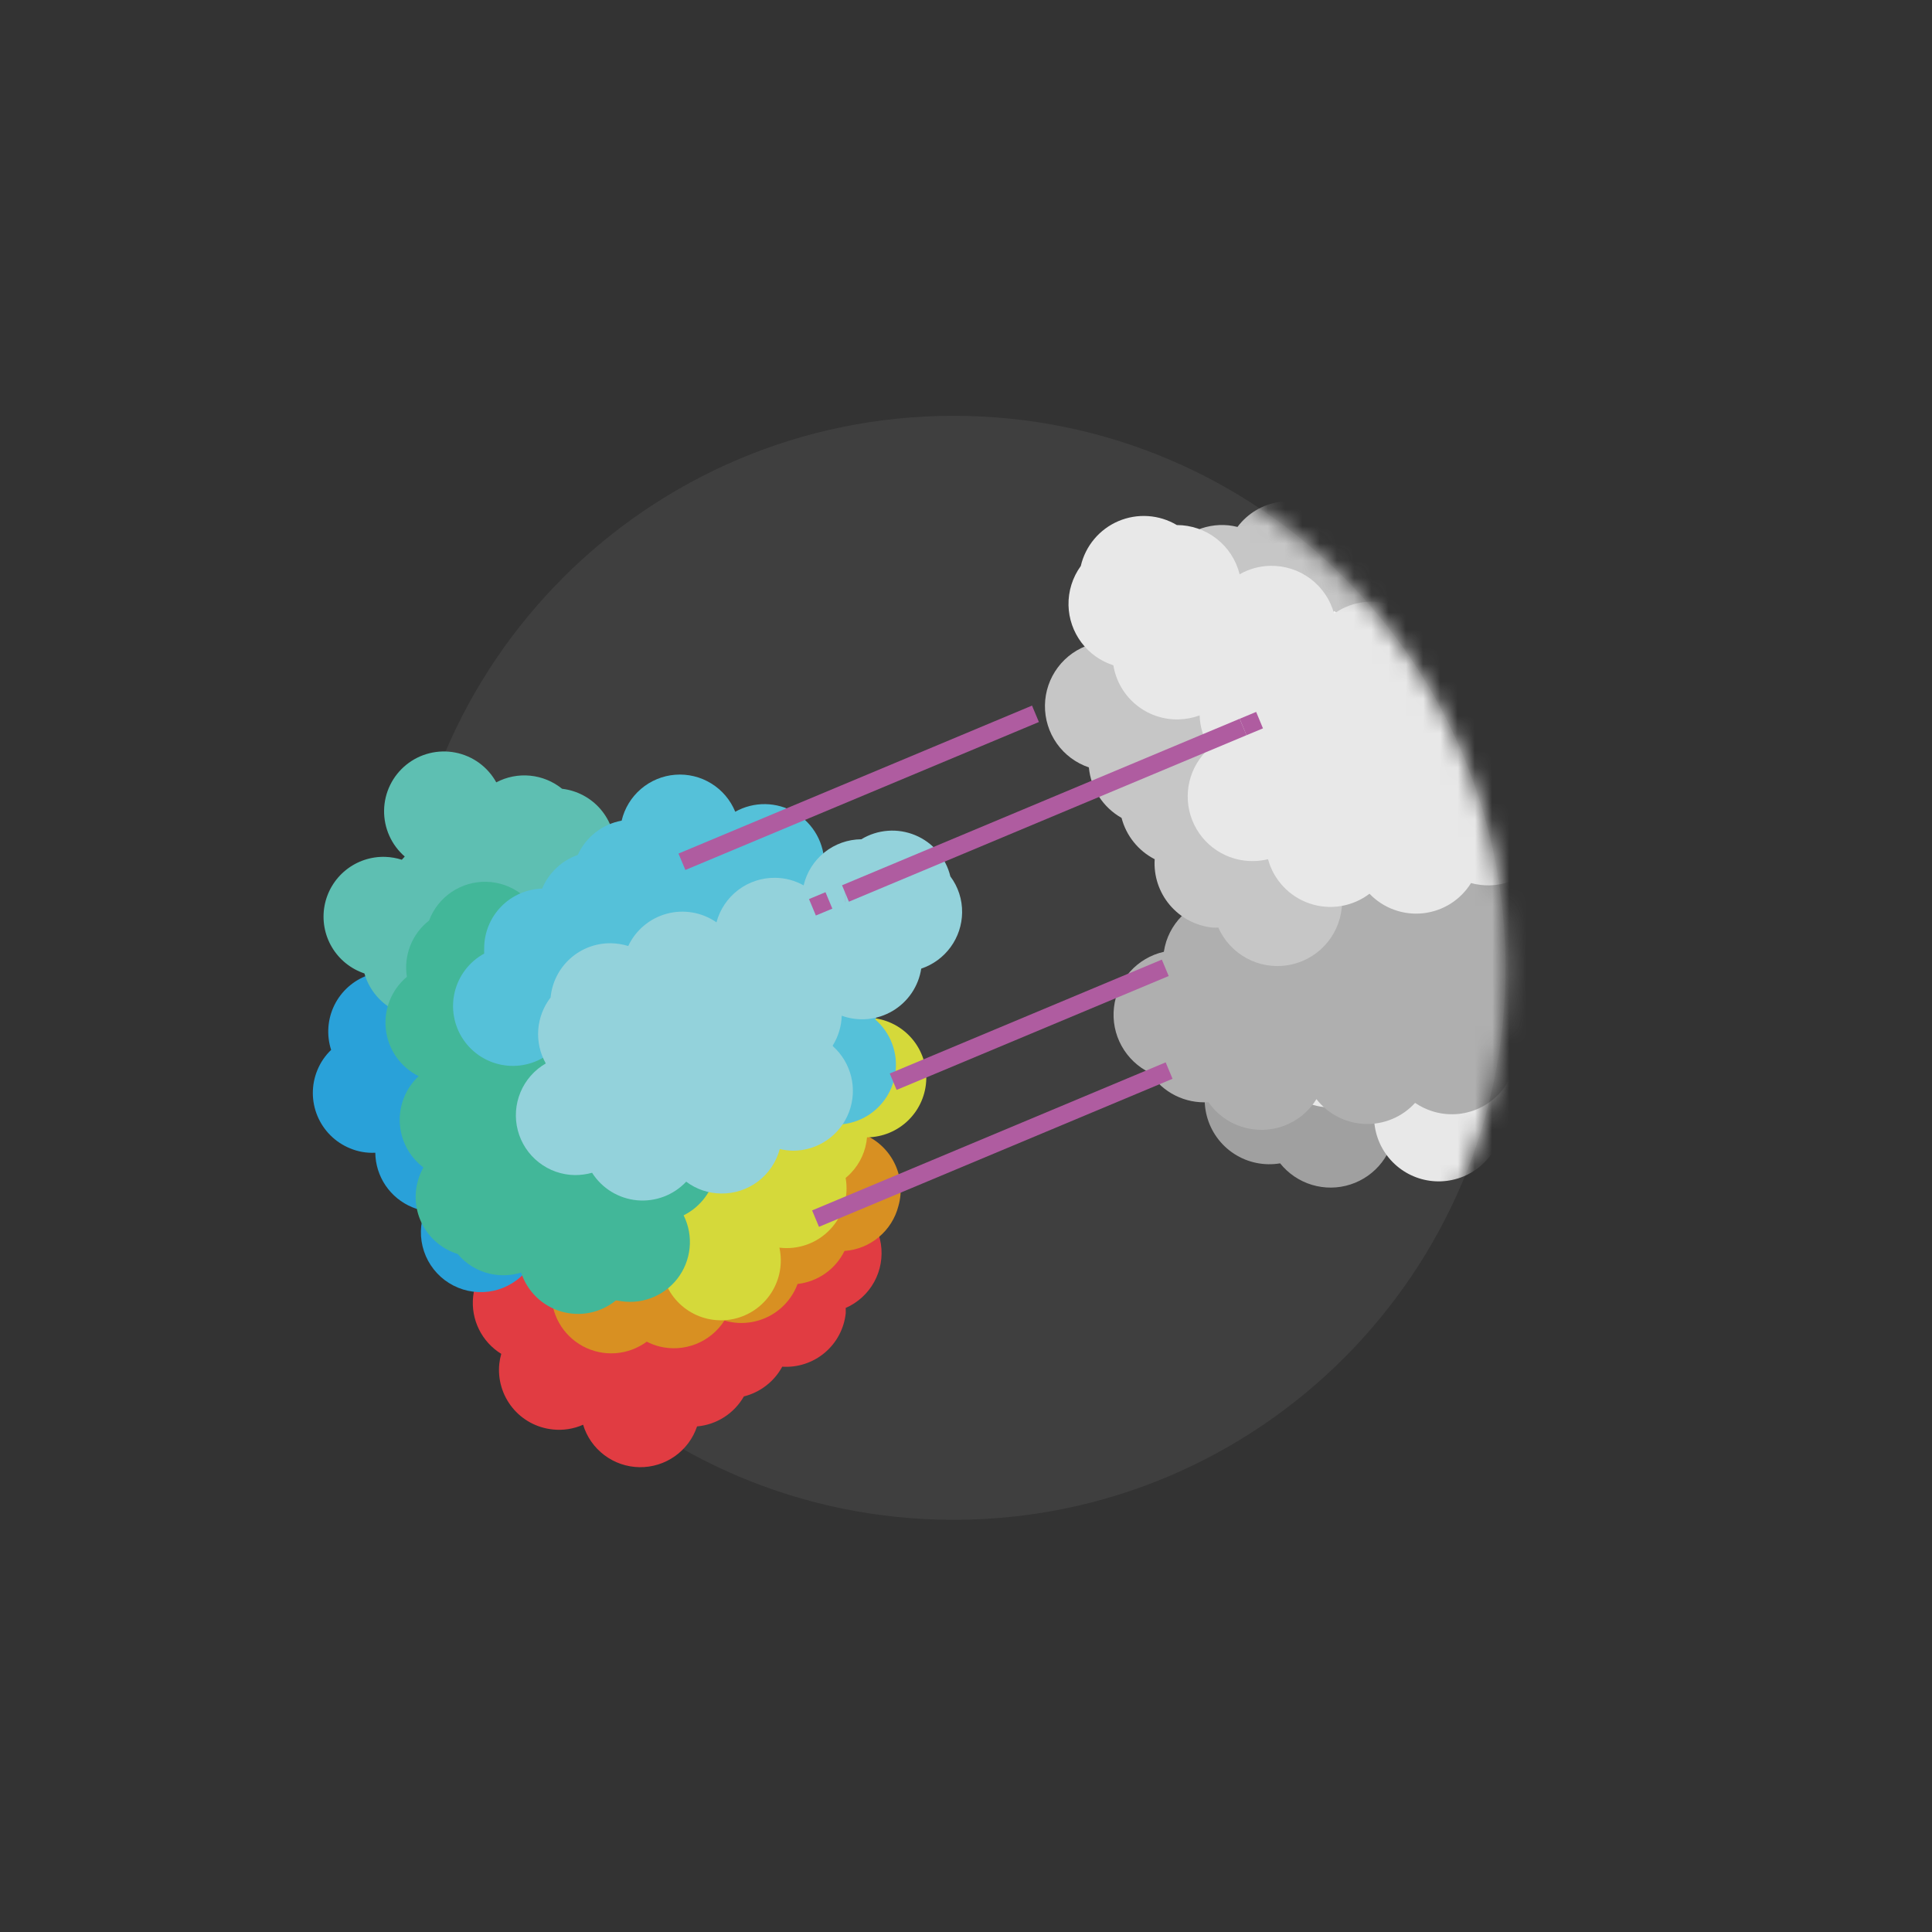 <svg width="112" height="112" viewBox="0 0 112 112" fill="none" xmlns="http://www.w3.org/2000/svg">
<rect x="0" y="0" width="112" height="112" fill="#333333" stroke="none"/>
<path d="M55.279 88.105C72.952 88.105 87.279 73.778 87.279 56.105C87.279 38.432 72.952 24.105 55.279 24.105C37.606 24.105 23.279 38.432 23.279 56.105C23.279 73.778 37.606 88.105 55.279 88.105Z" fill="#3F3F3F"/>
<mask id="mask0_2762_76506" style="mask-type:luminance" maskUnits="userSpaceOnUse" x="23" y="24" width="65" height="65">
<path d="M55.279 88.105C72.952 88.105 87.279 73.778 87.279 56.105C87.279 38.432 72.952 24.105 55.279 24.105C37.606 24.105 23.279 38.432 23.279 56.105C23.279 73.778 37.606 88.105 55.279 88.105Z" fill="white"/>
</mask>
<g mask="url(#mask0_2762_76506)">
<path d="M82.339 48.529C81.991 47.868 81.451 47.328 80.79 46.98C80.083 46.611 79.276 46.477 78.487 46.598C77.698 46.72 76.969 47.09 76.406 47.656C75.842 48.221 75.475 48.952 75.356 49.742C75.238 50.531 75.375 51.338 75.748 52.044C75.164 52.129 74.609 52.351 74.128 52.691C73.646 53.032 73.252 53.481 72.978 54.003C72.703 54.525 72.555 55.104 72.547 55.694C72.539 56.283 72.67 56.866 72.93 57.396C72.841 57.523 72.76 57.656 72.687 57.793C72.3 58.537 72.174 59.39 72.331 60.214C71.448 60.527 70.714 61.161 70.274 61.989C69.835 62.818 69.722 63.781 69.958 64.688C70.194 65.595 70.761 66.381 71.549 66.891C72.336 67.4 73.285 67.596 74.21 67.44C74.684 68.033 75.329 68.468 76.056 68.687C76.784 68.906 77.561 68.899 78.284 68.666C79.008 68.433 79.644 67.986 80.107 67.383C80.57 66.781 80.839 66.052 80.878 65.293C81.611 65.35 82.344 65.191 82.986 64.835C83.629 64.479 84.152 63.941 84.491 63.29C84.617 63.045 84.715 62.787 84.785 62.521C85.565 62.894 86.449 62.986 87.288 62.782C88.128 62.578 88.871 62.09 89.392 61.401C89.913 60.711 90.18 59.863 90.148 59C90.115 58.136 89.785 57.311 89.214 56.663L89.322 56.467C89.674 55.793 89.813 55.028 89.721 54.273C89.629 53.518 89.31 52.809 88.806 52.24C89.159 51.398 89.192 50.456 88.899 49.591C88.607 48.726 88.009 47.998 87.217 47.543C86.426 47.088 85.496 46.938 84.601 47.12C83.707 47.303 82.91 47.805 82.359 48.534L82.339 48.529Z" fill="#A0A0A0"/>
<path d="M87.243 49.422C86.833 49.058 86.349 48.789 85.824 48.634C85.299 48.478 84.746 48.44 84.205 48.521C83.663 48.602 83.146 48.801 82.69 49.104C82.234 49.407 81.85 49.806 81.565 50.273C81.055 50.052 80.502 49.948 79.946 49.967C79.39 49.986 78.846 50.128 78.352 50.384C77.858 50.639 77.427 51.001 77.09 51.443C76.753 51.886 76.519 52.398 76.404 52.941C75.885 53.471 75.534 54.142 75.397 54.871C75.259 55.599 75.34 56.352 75.63 57.034C75.131 57.258 74.687 57.588 74.33 58.001C73.972 58.414 73.709 58.9 73.559 59.425C73.409 59.951 73.376 60.503 73.462 61.042C73.548 61.582 73.751 62.096 74.056 62.549C74.362 63.002 74.763 63.383 75.231 63.664C75.699 63.946 76.223 64.122 76.766 64.18C77.309 64.237 77.859 64.176 78.376 63.999C78.893 63.822 79.365 63.534 79.759 63.156L79.944 63.357C79.811 63.677 79.721 64.014 79.676 64.358C79.586 65.239 79.811 66.123 80.311 66.854C80.811 67.585 81.553 68.115 82.406 68.351C83.26 68.586 84.169 68.512 84.973 68.141C85.777 67.77 86.424 67.127 86.799 66.325C87.423 66.206 88.006 65.93 88.495 65.524C88.983 65.118 89.36 64.594 89.591 64.002C89.853 64.097 90.125 64.162 90.401 64.198C91.162 64.293 91.933 64.153 92.611 63.796C93.289 63.439 93.841 62.883 94.193 62.202C94.546 61.521 94.68 60.749 94.58 59.989C94.48 59.23 94.149 58.519 93.632 57.953C93.632 57.953 93.632 57.917 93.632 57.896C94.126 57.255 94.399 56.47 94.409 55.661C94.419 54.851 94.167 54.06 93.689 53.406C94.09 52.882 94.343 52.26 94.422 51.605C94.422 51.527 94.422 51.45 94.448 51.373V51.238C94.567 50.326 94.346 49.402 93.828 48.642C93.309 47.882 92.529 47.339 91.636 47.117C90.743 46.895 89.8 47.009 88.986 47.438C88.172 47.867 87.544 48.58 87.222 49.442L87.243 49.422Z" fill="#E8E8E8"/>
<path d="M90.742 50.908C91.404 50.321 91.837 49.518 91.964 48.642C92.091 47.766 91.903 46.874 91.433 46.123C92.407 45.983 93.287 45.466 93.883 44.682C94.478 43.899 94.742 42.913 94.617 41.937C94.491 40.961 93.987 40.074 93.213 39.466C92.438 38.859 91.456 38.581 90.478 38.691C90.601 38.119 90.589 37.526 90.441 36.96C90.294 36.394 90.016 35.87 89.629 35.43C89.243 34.991 88.759 34.648 88.216 34.429C87.674 34.21 87.088 34.121 86.504 34.17C86.417 34.042 86.322 33.92 86.221 33.803C85.661 33.178 84.909 32.756 84.084 32.606C84.157 31.638 83.853 30.68 83.234 29.932C82.615 29.184 81.73 28.706 80.766 28.598C79.801 28.489 78.832 28.759 78.063 29.351C77.294 29.943 76.784 30.81 76.641 31.77C76.147 31.928 75.691 32.188 75.304 32.534C74.937 32.861 74.637 33.257 74.422 33.7C74.208 34.143 74.082 34.624 74.054 35.115C74.025 35.606 74.093 36.098 74.255 36.563C74.416 37.028 74.668 37.456 74.995 37.824C75.354 38.23 75.798 38.553 76.295 38.769C75.983 39.433 75.872 40.174 75.977 40.901C76.081 41.627 76.397 42.307 76.884 42.856C77.066 43.062 77.27 43.247 77.493 43.409C76.868 44.004 76.468 44.797 76.36 45.653C76.252 46.509 76.443 47.376 76.901 48.108C77.358 48.839 78.054 49.391 78.871 49.669C79.688 49.947 80.576 49.934 81.384 49.633L81.529 49.803C82.031 50.374 82.695 50.778 83.433 50.963C84.17 51.147 84.946 51.103 85.658 50.836C86.34 51.486 87.243 51.855 88.186 51.868C89.128 51.881 90.041 51.538 90.742 50.908Z" fill="#F2F2F2"/>
<path d="M70.257 45.994C70.014 46.752 70.019 47.568 70.27 48.323C70.522 49.079 71.007 49.734 71.655 50.196C71.481 50.467 71.344 50.761 71.248 51.068C71.152 51.37 71.093 51.681 71.072 51.997C70.299 52.017 69.551 52.276 68.931 52.738C68.311 53.2 67.849 53.843 67.609 54.578C67.548 54.773 67.501 54.974 67.469 55.176C66.713 55.348 66.028 55.75 65.51 56.328C64.992 56.906 64.666 57.631 64.578 58.402C64.49 59.173 64.644 59.953 65.019 60.632C65.394 61.312 65.971 61.858 66.669 62.196C67.031 62.755 67.535 63.208 68.131 63.506C68.726 63.805 69.391 63.939 70.055 63.894C70.52 64.57 71.198 65.071 71.98 65.318C72.778 65.576 73.639 65.558 74.425 65.267C75.211 64.977 75.877 64.432 76.316 63.718C76.651 64.148 77.076 64.499 77.561 64.748C78.047 64.996 78.58 65.136 79.125 65.156C79.67 65.177 80.212 65.078 80.715 64.867C81.217 64.656 81.668 64.338 82.035 63.935C82.338 64.142 82.67 64.304 83.02 64.415C83.916 64.703 84.887 64.644 85.741 64.249C86.595 63.854 87.269 63.153 87.629 62.283C88.296 61.813 88.792 61.139 89.044 60.363C89.242 59.737 89.276 59.071 89.142 58.428C89.736 58.293 90.287 58.015 90.749 57.618C91.211 57.221 91.569 56.718 91.793 56.151C92.016 55.585 92.097 54.972 92.03 54.367C91.963 53.762 91.749 53.182 91.407 52.678C91.41 52.653 91.41 52.627 91.407 52.601C91.632 51.923 91.658 51.195 91.482 50.503C91.306 49.811 90.935 49.183 90.415 48.695C89.894 48.207 89.244 47.877 88.542 47.746C87.84 47.615 87.115 47.688 86.453 47.956C86.242 47.413 85.908 46.927 85.477 46.536C85.046 46.145 84.529 45.859 83.969 45.703C83.408 45.547 82.818 45.523 82.247 45.635C81.675 45.746 81.138 45.99 80.677 46.345C80.295 45.576 79.659 44.962 78.877 44.607C78.095 44.251 77.214 44.176 76.383 44.394C75.925 43.955 75.364 43.639 74.751 43.477C74.138 43.314 73.493 43.31 72.878 43.465C72.263 43.62 71.697 43.928 71.234 44.362C70.771 44.795 70.426 45.339 70.231 45.943L70.257 45.994Z" fill="#AFAFAF"/>
<path d="M76.945 29.778C76.151 29.194 75.159 28.948 74.183 29.092C73.208 29.236 72.329 29.759 71.738 30.547C71.568 30.505 71.395 30.474 71.222 30.454C70.519 30.383 69.811 30.512 69.179 30.825C68.546 31.138 68.014 31.623 67.645 32.224C67.444 32.167 67.238 32.13 67.031 32.111C66.378 32.043 65.719 32.148 65.119 32.416C64.52 32.684 64.002 33.104 63.616 33.635C63.231 34.167 62.992 34.79 62.924 35.443C62.855 36.096 62.96 36.755 63.227 37.354C62.468 37.587 61.803 38.053 61.327 38.687C60.851 39.322 60.588 40.09 60.577 40.883C60.565 41.676 60.806 42.452 61.263 43.1C61.721 43.748 62.372 44.233 63.123 44.487C63.179 45.092 63.381 45.674 63.711 46.184C64.041 46.693 64.489 47.115 65.018 47.414C65.151 47.926 65.391 48.404 65.722 48.816C66.053 49.229 66.467 49.567 66.938 49.809C66.875 50.775 67.19 51.728 67.816 52.467C68.441 53.206 69.329 53.674 70.293 53.773C70.404 53.78 70.516 53.78 70.628 53.773C70.962 54.528 71.537 55.151 72.262 55.547C72.988 55.942 73.823 56.086 74.639 55.957C75.455 55.828 76.206 55.433 76.774 54.834C77.342 54.234 77.696 53.464 77.782 52.642C77.873 51.766 77.65 50.886 77.152 50.16C77.193 49.99 77.224 49.817 77.245 49.644C77.306 49.032 77.216 48.416 76.984 47.847C76.752 47.278 76.385 46.775 75.913 46.382C76.133 45.959 76.271 45.498 76.321 45.024C76.4 44.253 76.237 43.477 75.856 42.802C75.476 42.128 74.895 41.587 74.195 41.256C74.158 40.664 73.981 40.089 73.678 39.579C74.215 39.289 74.672 38.872 75.01 38.365C75.349 37.857 75.558 37.275 75.619 36.668C75.624 36.582 75.624 36.496 75.619 36.41C76.276 36.245 76.876 35.905 77.353 35.424C77.931 35.845 78.618 36.091 79.331 36.134C80.045 36.176 80.756 36.014 81.38 35.665C82.004 35.316 82.515 34.796 82.853 34.166C83.19 33.536 83.341 32.823 83.285 32.11C83.231 31.397 82.972 30.715 82.542 30.145C82.111 29.574 81.526 29.139 80.856 28.89C80.186 28.641 79.459 28.59 78.76 28.742C78.061 28.894 77.421 29.242 76.915 29.747L76.945 29.778Z" fill="#C6C6C6"/>
<path d="M61.942 35.089C61.925 34.273 62.175 33.473 62.654 32.812C62.787 32.238 63.054 31.702 63.433 31.25C63.812 30.798 64.292 30.442 64.835 30.21C65.378 29.979 65.968 29.879 66.556 29.919C67.145 29.958 67.716 30.136 68.223 30.438C69.061 30.438 69.876 30.72 70.535 31.237C71.195 31.755 71.662 32.478 71.862 33.292C72.403 32.982 73.013 32.813 73.637 32.802C74.475 32.784 75.295 33.047 75.966 33.549C76.637 34.052 77.12 34.764 77.338 35.574C77.782 35.258 78.29 35.042 78.826 34.943C79.363 34.844 79.914 34.863 80.442 34.999C80.97 35.135 81.462 35.385 81.883 35.731C82.305 36.078 82.645 36.512 82.881 37.004C83.23 36.893 83.594 36.832 83.96 36.823C84.901 36.804 85.814 37.139 86.519 37.763C87.224 38.386 87.668 39.252 87.764 40.188C88.22 40.766 88.497 41.466 88.558 42.2C88.62 42.935 88.464 43.671 88.109 44.317C88.824 44.721 89.387 45.348 89.71 46.102C90.034 46.856 90.101 47.696 89.901 48.492C89.701 49.289 89.246 49.997 88.604 50.509C87.962 51.021 87.17 51.308 86.35 51.326C85.987 51.331 85.626 51.286 85.276 51.192C84.975 51.677 84.568 52.088 84.084 52.392C83.6 52.695 83.054 52.884 82.486 52.944C81.918 53.004 81.344 52.933 80.808 52.736C80.271 52.54 79.787 52.224 79.392 51.811C78.903 52.183 78.331 52.428 77.725 52.527C77.119 52.625 76.498 52.573 75.917 52.375C75.336 52.178 74.813 51.84 74.393 51.392C73.973 50.945 73.669 50.401 73.508 49.809C73.238 49.876 72.961 49.912 72.682 49.917C71.917 49.934 71.164 49.716 70.526 49.292C69.888 48.868 69.395 48.259 69.114 47.546C68.833 46.834 68.777 46.052 68.953 45.307C69.13 44.562 69.531 43.888 70.102 43.378V43.321C69.756 42.765 69.563 42.127 69.544 41.473C69.15 41.617 68.735 41.696 68.316 41.705C67.415 41.725 66.536 41.418 65.843 40.841C65.15 40.265 64.688 39.457 64.543 38.567C63.802 38.33 63.153 37.867 62.687 37.243C62.221 36.62 61.96 35.867 61.942 35.089Z" fill="#E8E8E8"/>
</g>
<path d="M48.022 69.169C47.211 69.083 46.396 69.285 45.72 69.742C45.564 69.704 45.405 69.676 45.245 69.659C44.679 69.598 44.107 69.677 43.579 69.891C43.051 70.104 42.585 70.445 42.221 70.882C41.831 70.675 41.405 70.545 40.966 70.5C40.254 70.425 39.535 70.572 38.91 70.921C38.284 71.27 37.782 71.805 37.472 72.451C36.927 72.482 36.396 72.641 35.924 72.916C35.656 72.417 35.27 71.992 34.801 71.676C34.331 71.361 33.792 71.164 33.23 71.104H32.992C32.839 70.497 32.525 69.943 32.084 69.499C32.478 68.965 32.71 68.329 32.754 67.667C32.798 67.005 32.65 66.344 32.33 65.763C32.009 65.183 31.529 64.706 30.945 64.39C30.362 64.074 29.7 63.932 29.038 63.98C28.376 64.029 27.742 64.267 27.212 64.665C26.681 65.063 26.275 65.605 26.044 66.227C25.812 66.849 25.763 67.524 25.903 68.172C26.043 68.821 26.367 69.416 26.835 69.886C26.298 70.618 26.068 71.53 26.194 72.429C26.32 73.327 26.793 74.141 27.511 74.696C27.473 74.851 27.445 75.008 27.428 75.166C27.359 75.817 27.476 76.474 27.765 77.061C28.053 77.648 28.502 78.142 29.059 78.485C29.005 78.67 28.967 78.86 28.946 79.052C28.898 79.506 28.94 79.965 29.07 80.403C29.2 80.841 29.415 81.248 29.702 81.602C29.99 81.957 30.345 82.251 30.746 82.468C31.148 82.685 31.588 82.82 32.042 82.867C32.643 82.933 33.25 82.838 33.803 82.593C34.016 83.297 34.447 83.914 35.035 84.356C35.622 84.799 36.335 85.043 37.07 85.054C37.805 85.065 38.525 84.842 39.125 84.417C39.725 83.993 40.175 83.388 40.409 82.691C40.968 82.642 41.507 82.458 41.98 82.155C42.453 81.852 42.845 81.439 43.124 80.952C43.594 80.834 44.034 80.62 44.417 80.323C44.8 80.027 45.117 79.654 45.348 79.228C46.243 79.286 47.125 78.997 47.811 78.419C48.497 77.842 48.933 77.022 49.028 76.131C49.028 76.028 49.028 75.925 49.028 75.822C49.73 75.514 50.31 74.984 50.678 74.313C51.047 73.641 51.182 72.867 51.065 72.11C50.947 71.354 50.582 70.657 50.027 70.13C49.472 69.603 48.758 69.274 47.996 69.194L48.022 69.169Z" fill="#E13C42"/>
<path d="M52.084 69.907C52.322 69.063 52.231 68.16 51.83 67.38C51.429 66.6 50.748 66 49.923 65.703C49.098 65.405 48.191 65.431 47.384 65.775C46.577 66.12 45.931 66.757 45.575 67.558C45.013 67.597 44.468 67.771 43.988 68.067C43.508 68.363 43.106 68.771 42.819 69.256C42.439 68.67 41.891 68.213 41.245 67.946C40.6 67.679 39.889 67.614 39.206 67.76C39.039 67.107 38.686 66.518 38.189 66.063C37.693 65.608 37.075 65.308 36.41 65.198C35.746 65.089 35.064 65.175 34.448 65.447C33.832 65.718 33.308 66.163 32.941 66.727C32.803 66.542 32.649 66.369 32.481 66.211C32.522 66.093 32.564 65.969 32.595 65.845C32.706 65.404 32.729 64.945 32.662 64.495C32.596 64.045 32.441 63.613 32.208 63.223C32.446 62.882 32.621 62.501 32.724 62.098C32.863 61.545 32.863 60.966 32.726 60.413C32.588 59.86 32.316 59.349 31.933 58.926C31.551 58.503 31.07 58.181 30.534 57.988C29.997 57.795 29.422 57.737 28.858 57.82C28.293 57.902 27.758 58.123 27.3 58.461C26.841 58.8 26.473 59.247 26.228 59.761C25.983 60.276 25.869 60.844 25.895 61.413C25.922 61.983 26.089 62.537 26.381 63.027C26.144 63.369 25.969 63.749 25.864 64.152C25.709 64.762 25.723 65.403 25.905 66.006C26.087 66.609 26.43 67.151 26.897 67.574C26.851 67.692 26.811 67.813 26.778 67.935C26.554 68.828 26.694 69.772 27.166 70.562C27.638 71.351 28.405 71.921 29.297 72.147C29.417 72.178 29.54 72.202 29.663 72.219C29.788 72.814 30.067 73.365 30.472 73.818C30.877 74.27 31.393 74.609 31.97 74.8C31.935 75.456 32.087 76.11 32.408 76.683C32.73 77.257 33.208 77.727 33.787 78.04C34.366 78.352 35.022 78.493 35.678 78.447C36.334 78.4 36.964 78.168 37.493 77.778C37.724 77.898 37.968 77.991 38.221 78.056C38.929 78.233 39.675 78.183 40.353 77.912C41.031 77.642 41.607 77.165 41.998 76.549L42.138 76.591C42.967 76.798 43.843 76.692 44.599 76.294C45.355 75.897 45.938 75.234 46.236 74.433C46.814 74.368 47.366 74.159 47.841 73.824C48.317 73.49 48.7 73.04 48.956 72.518C49.686 72.468 50.381 72.188 50.943 71.719C51.505 71.25 51.904 70.616 52.084 69.907Z" fill="#D89022"/>
<path d="M37.343 66.789C38.094 66.277 38.613 65.49 38.79 64.597C38.966 63.706 38.785 62.78 38.286 62.02C37.786 61.26 37.008 60.727 36.12 60.535C35.231 60.343 34.302 60.507 33.534 60.993C33.404 60.465 33.151 59.975 32.797 59.562C32.443 59.149 31.997 58.825 31.495 58.617C30.993 58.408 30.449 58.32 29.907 58.359C29.364 58.399 28.839 58.566 28.372 58.846C28.249 58.777 28.121 58.715 27.991 58.66C27.272 58.362 26.473 58.316 25.725 58.531C25.395 57.693 24.752 57.016 23.932 56.643C23.111 56.27 22.178 56.232 21.33 56.535C20.482 56.838 19.785 57.459 19.386 58.267C18.988 59.075 18.919 60.007 19.196 60.864C18.849 61.196 18.577 61.597 18.396 62.041C18.046 62.892 18.049 63.846 18.403 64.695C18.757 65.544 19.434 66.218 20.285 66.567C20.749 66.763 21.252 66.852 21.756 66.825C21.765 67.504 21.972 68.164 22.353 68.726C22.734 69.287 23.271 69.725 23.898 69.984C24.133 70.083 24.379 70.154 24.631 70.196C24.342 70.947 24.324 71.775 24.579 72.538C24.834 73.301 25.346 73.951 26.028 74.378C26.71 74.805 27.519 74.982 28.317 74.878C29.114 74.774 29.851 74.396 30.401 73.809L30.587 73.891C31.243 74.162 31.966 74.225 32.659 74.072C33.353 73.919 33.982 73.557 34.463 73.034C35.269 73.295 36.142 73.251 36.918 72.911C37.694 72.571 38.319 71.959 38.673 71.19C39.028 70.42 39.089 69.548 38.843 68.737C38.598 67.926 38.064 67.233 37.343 66.789Z" fill="#29A1D9"/>
<path d="M36.729 55.44C37.14 54.88 37.371 54.209 37.389 53.514C37.412 52.85 37.243 52.193 36.903 51.622C36.563 51.051 36.065 50.59 35.469 50.294C35.58 49.971 35.641 49.633 35.65 49.292C35.681 48.422 35.382 47.571 34.814 46.91C34.246 46.249 33.45 45.827 32.584 45.726C32.055 45.297 31.411 45.033 30.733 44.967C30.055 44.901 29.372 45.035 28.77 45.354C28.525 44.911 28.186 44.526 27.776 44.227C27.366 43.929 26.896 43.724 26.398 43.627C25.9 43.53 25.387 43.543 24.895 43.666C24.403 43.788 23.944 44.017 23.55 44.336C23.156 44.656 22.837 45.057 22.615 45.513C22.393 45.969 22.274 46.468 22.266 46.975C22.258 47.482 22.361 47.984 22.568 48.447C22.775 48.91 23.081 49.322 23.464 49.654C23.402 49.716 23.351 49.778 23.294 49.84C22.988 49.742 22.67 49.687 22.349 49.674C21.516 49.644 20.699 49.916 20.049 50.439C19.399 50.962 18.96 51.702 18.811 52.523C18.663 53.343 18.815 54.191 19.24 54.908C19.665 55.626 20.335 56.166 21.126 56.431C21.287 56.996 21.589 57.511 22.003 57.928C22.418 58.346 22.931 58.651 23.495 58.815C23.431 59.065 23.393 59.321 23.382 59.579C23.359 60.287 23.553 60.985 23.939 61.58C24.324 62.174 24.882 62.636 25.538 62.904C26.194 63.171 26.916 63.231 27.608 63.076C28.299 62.921 28.926 62.558 29.405 62.036H29.457C29.981 62.362 30.584 62.541 31.201 62.552C32.083 62.584 32.944 62.278 33.606 61.695C34.123 62.017 34.716 62.195 35.325 62.211C35.397 62.211 35.469 62.211 35.542 62.211H35.666C36.515 62.244 37.348 61.964 38.005 61.424C38.661 60.884 39.097 60.121 39.228 59.281C39.359 58.44 39.177 57.581 38.716 56.866C38.256 56.152 37.548 55.631 36.729 55.404V55.44Z" fill="#5EBFB2"/>
<path d="M33.937 73.576C34.534 74.137 35.31 74.469 36.128 74.513C36.946 74.556 37.753 74.308 38.407 73.814C38.604 74.712 39.15 75.496 39.925 75.992C40.699 76.488 41.639 76.656 42.538 76.459C43.437 76.262 44.22 75.716 44.716 74.941C45.212 74.166 45.38 73.226 45.183 72.327C45.721 72.394 46.267 72.333 46.778 72.15C47.288 71.967 47.748 71.667 48.121 71.274C48.495 70.881 48.771 70.406 48.927 69.887C49.084 69.368 49.117 68.82 49.023 68.286C49.133 68.197 49.236 68.1 49.333 67.997C49.869 67.435 50.196 66.706 50.262 65.933C51.163 65.924 52.025 65.566 52.667 64.933C53.308 64.3 53.678 63.443 53.698 62.542C53.718 61.641 53.387 60.768 52.774 60.107C52.162 59.446 51.316 59.049 50.417 59.001C50.142 58.353 49.675 57.804 49.081 57.427C48.486 57.05 47.79 56.863 47.086 56.891C46.383 56.919 45.704 57.16 45.141 57.584C44.578 58.007 44.157 58.591 43.934 59.259C43.297 59.025 42.604 58.983 41.943 59.138C41.282 59.293 40.68 59.638 40.213 60.131C40.038 60.316 39.886 60.52 39.759 60.74C39.159 60.214 38.395 59.91 37.597 59.881C36.799 59.852 36.016 60.099 35.379 60.581C34.742 61.062 34.291 61.749 34.101 62.524C33.912 63.3 33.996 64.117 34.339 64.838C34.289 64.886 34.24 64.936 34.195 64.988C33.707 65.502 33.389 66.153 33.283 66.853C33.176 67.554 33.288 68.27 33.601 68.905C33.066 69.586 32.803 70.442 32.865 71.306C32.927 72.17 33.309 72.979 33.937 73.576Z" fill="#D5D93A"/>
<path d="M40.125 55.331C39.406 55.169 38.654 55.24 37.978 55.534C37.303 55.828 36.738 56.33 36.368 56.967C36.103 56.832 35.822 56.73 35.532 56.663C35.246 56.597 34.953 56.57 34.659 56.58C34.567 55.769 34.19 55.017 33.596 54.456C33.002 53.896 32.228 53.564 31.413 53.52C31.193 52.835 30.765 52.236 30.189 51.806C29.613 51.376 28.917 51.136 28.198 51.118C27.48 51.102 26.773 51.309 26.177 51.711C25.582 52.114 25.126 52.691 24.873 53.365C24.387 53.744 24.011 54.246 23.785 54.82C23.559 55.394 23.491 56.018 23.588 56.627C23.146 56.996 22.804 57.469 22.591 58.005C22.378 58.54 22.302 59.119 22.37 59.691C22.437 60.263 22.646 60.809 22.978 61.28C23.31 61.75 23.754 62.131 24.27 62.387C23.901 62.731 23.612 63.152 23.423 63.62C23.234 64.088 23.15 64.591 23.176 65.095C23.202 65.599 23.338 66.091 23.574 66.537C23.81 66.983 24.141 67.372 24.543 67.677C24.379 67.973 24.257 68.291 24.182 68.621C23.989 69.471 24.124 70.362 24.559 71.117C24.995 71.872 25.698 72.435 26.53 72.694C27.016 73.275 27.68 73.679 28.419 73.845C29.012 73.977 29.63 73.952 30.21 73.772C30.384 74.309 30.687 74.794 31.091 75.187C31.495 75.581 31.989 75.869 32.53 76.028C33.071 76.187 33.643 76.212 34.195 76.101C34.748 75.989 35.265 75.744 35.702 75.388H35.774C36.414 75.53 37.081 75.488 37.697 75.267C38.314 75.045 38.856 74.654 39.259 74.138C39.663 73.621 39.911 73.001 39.977 72.349C40.043 71.697 39.922 71.04 39.63 70.454C40.112 70.214 40.532 69.865 40.856 69.434C41.18 69.004 41.399 68.504 41.496 67.974C41.594 67.444 41.566 66.899 41.416 66.381C41.266 65.864 40.997 65.389 40.631 64.993C41.31 64.576 41.825 63.938 42.088 63.186C42.351 62.434 42.347 61.614 42.076 60.864C42.439 60.405 42.68 59.861 42.777 59.283C42.873 58.705 42.821 58.112 42.626 57.56C42.431 57.007 42.1 56.513 41.663 56.123C41.225 55.734 40.696 55.461 40.125 55.331Z" fill="#42B799"/>
<path d="M50.737 59.099C51.064 58.573 51.242 57.968 51.253 57.349C51.261 56.752 51.114 56.164 50.828 55.64C50.541 55.116 50.124 54.676 49.617 54.361C49.641 54.202 49.655 54.042 49.658 53.881C49.666 53.227 49.488 52.585 49.147 52.028C48.805 51.471 48.313 51.022 47.728 50.733C47.765 50.542 47.784 50.349 47.785 50.154C47.797 49.544 47.648 48.941 47.352 48.406C47.056 47.872 46.625 47.425 46.101 47.11C45.578 46.796 44.98 46.626 44.369 46.616C43.759 46.607 43.156 46.759 42.623 47.058C42.345 46.377 41.858 45.803 41.232 45.418C40.607 45.032 39.875 44.855 39.142 44.913C38.409 44.97 37.714 45.259 37.156 45.737C36.598 46.215 36.206 46.858 36.037 47.574C35.484 47.675 34.965 47.909 34.522 48.255C34.078 48.601 33.726 49.049 33.493 49.561C33.032 49.724 32.609 49.981 32.254 50.318C31.898 50.654 31.617 51.06 31.428 51.512C30.529 51.539 29.675 51.915 29.048 52.56C28.421 53.206 28.069 54.07 28.068 54.97C28.063 55.073 28.063 55.176 28.068 55.28C27.644 55.511 27.274 55.829 26.98 56.212C26.686 56.596 26.475 57.036 26.361 57.506C26.247 57.976 26.233 58.464 26.319 58.939C26.405 59.415 26.589 59.867 26.86 60.267C27.131 60.667 27.482 61.006 27.892 61.263C28.301 61.519 28.76 61.687 29.238 61.756C29.716 61.825 30.203 61.793 30.669 61.662C31.134 61.532 31.567 61.306 31.939 60.998C32.1 61.025 32.262 61.039 32.425 61.04C32.993 61.047 33.555 60.915 34.06 60.654C34.565 60.393 34.998 60.011 35.32 59.543C35.752 59.721 36.216 59.809 36.684 59.803C37.151 59.797 37.613 59.696 38.04 59.507C38.468 59.318 38.853 59.045 39.172 58.703C39.491 58.361 39.738 57.959 39.898 57.52C40.441 57.444 40.956 57.237 41.4 56.916C41.713 57.386 42.136 57.773 42.632 58.043C43.129 58.313 43.684 58.458 44.249 58.464H44.486C44.689 59.053 45.046 59.577 45.519 59.981C45.191 60.507 45.013 61.112 45.002 61.731C45.004 62.312 45.151 62.883 45.43 63.393C45.709 63.902 46.112 64.333 46.601 64.646C47.09 64.959 47.651 65.145 48.23 65.185C48.81 65.225 49.39 65.119 49.918 64.877C50.446 64.635 50.904 64.264 51.252 63.798C51.599 63.332 51.824 62.787 51.905 62.212C51.986 61.636 51.922 61.05 51.718 60.506C51.514 59.962 51.176 59.478 50.737 59.099Z" fill="#55C1D9"/>
<path d="M55.775 52.905C55.786 52.149 55.547 51.41 55.093 50.805C54.966 50.275 54.715 49.783 54.362 49.368C54.008 48.953 53.562 48.628 53.059 48.418C52.556 48.209 52.011 48.12 51.467 48.161C50.924 48.202 50.398 48.37 49.932 48.653C49.155 48.659 48.404 48.926 47.797 49.41C47.19 49.895 46.764 50.57 46.587 51.326C46.082 51.043 45.514 50.892 44.936 50.887C44.163 50.878 43.409 51.127 42.793 51.594C42.177 52.062 41.734 52.721 41.535 53.468C41.12 53.181 40.648 52.987 40.152 52.901C39.655 52.815 39.145 52.837 38.659 52.968C38.172 53.099 37.719 53.334 37.333 53.657C36.946 53.981 36.634 54.385 36.42 54.841C36.095 54.741 35.758 54.687 35.418 54.681C34.547 54.669 33.703 54.986 33.054 55.569C32.406 56.151 32.001 56.956 31.919 57.824C31.502 58.364 31.253 59.014 31.203 59.694C31.153 60.375 31.305 61.054 31.64 61.649C30.982 62.028 30.467 62.614 30.174 63.314C29.881 64.015 29.826 64.793 30.017 65.528C30.209 66.263 30.637 66.915 31.235 67.383C31.833 67.852 32.568 68.111 33.328 68.121C33.665 68.121 34 68.076 34.324 67.987C34.608 68.433 34.989 68.809 35.44 69.085C35.891 69.361 36.399 69.531 36.925 69.581C37.452 69.63 37.983 69.559 38.477 69.372C38.972 69.186 39.417 68.888 39.78 68.503C40.365 68.943 41.076 69.184 41.808 69.189C42.581 69.199 43.334 68.95 43.95 68.483C44.565 68.015 45.006 67.356 45.204 66.609C45.454 66.67 45.711 66.703 45.968 66.707C46.672 66.708 47.359 66.495 47.939 66.097C48.519 65.698 48.964 65.132 49.215 64.475C49.466 63.817 49.511 63.099 49.344 62.416C49.177 61.732 48.806 61.115 48.28 60.647C48.283 60.632 48.283 60.616 48.28 60.601C48.6 60.083 48.778 59.49 48.796 58.882C49.278 59.057 49.792 59.122 50.302 59.074C50.812 59.027 51.305 58.866 51.746 58.605C52.186 58.344 52.564 57.989 52.851 57.565C53.138 57.141 53.327 56.658 53.405 56.152C54.088 55.923 54.683 55.488 55.107 54.906C55.532 54.324 55.765 53.625 55.775 52.905Z" fill="#93D2DB"/>
<path d="M47.098 52.596L48.053 52.198" stroke="#AF5CA0" stroke-width="1.032" stroke-miterlimit="10"/>
<path d="M49.007 51.796H49.013" stroke="#AF5CA0" stroke-width="1.032" stroke-miterlimit="10"/>
<path d="M49.013 51.796L72.063 42.144" stroke="#AF5CA0" stroke-width="1.032" stroke-miterlimit="10"/>
<path d="M72.063 42.144L73.018 41.747" stroke="#AF5CA0" stroke-width="1.032" stroke-miterlimit="10"/>
<path d="M39.532 49.958L60.027 41.38" stroke="#AF5CA0" stroke-width="1.032" stroke-miterlimit="10"/>
<path d="M51.779 62.707L67.552 56.105" stroke="#AF5CA0" stroke-width="1.032" stroke-miterlimit="10"/>
<path d="M47.278 70.645L67.774 62.062" stroke="#AF5CA0" stroke-width="1.032" stroke-miterlimit="10"/>
</svg>
